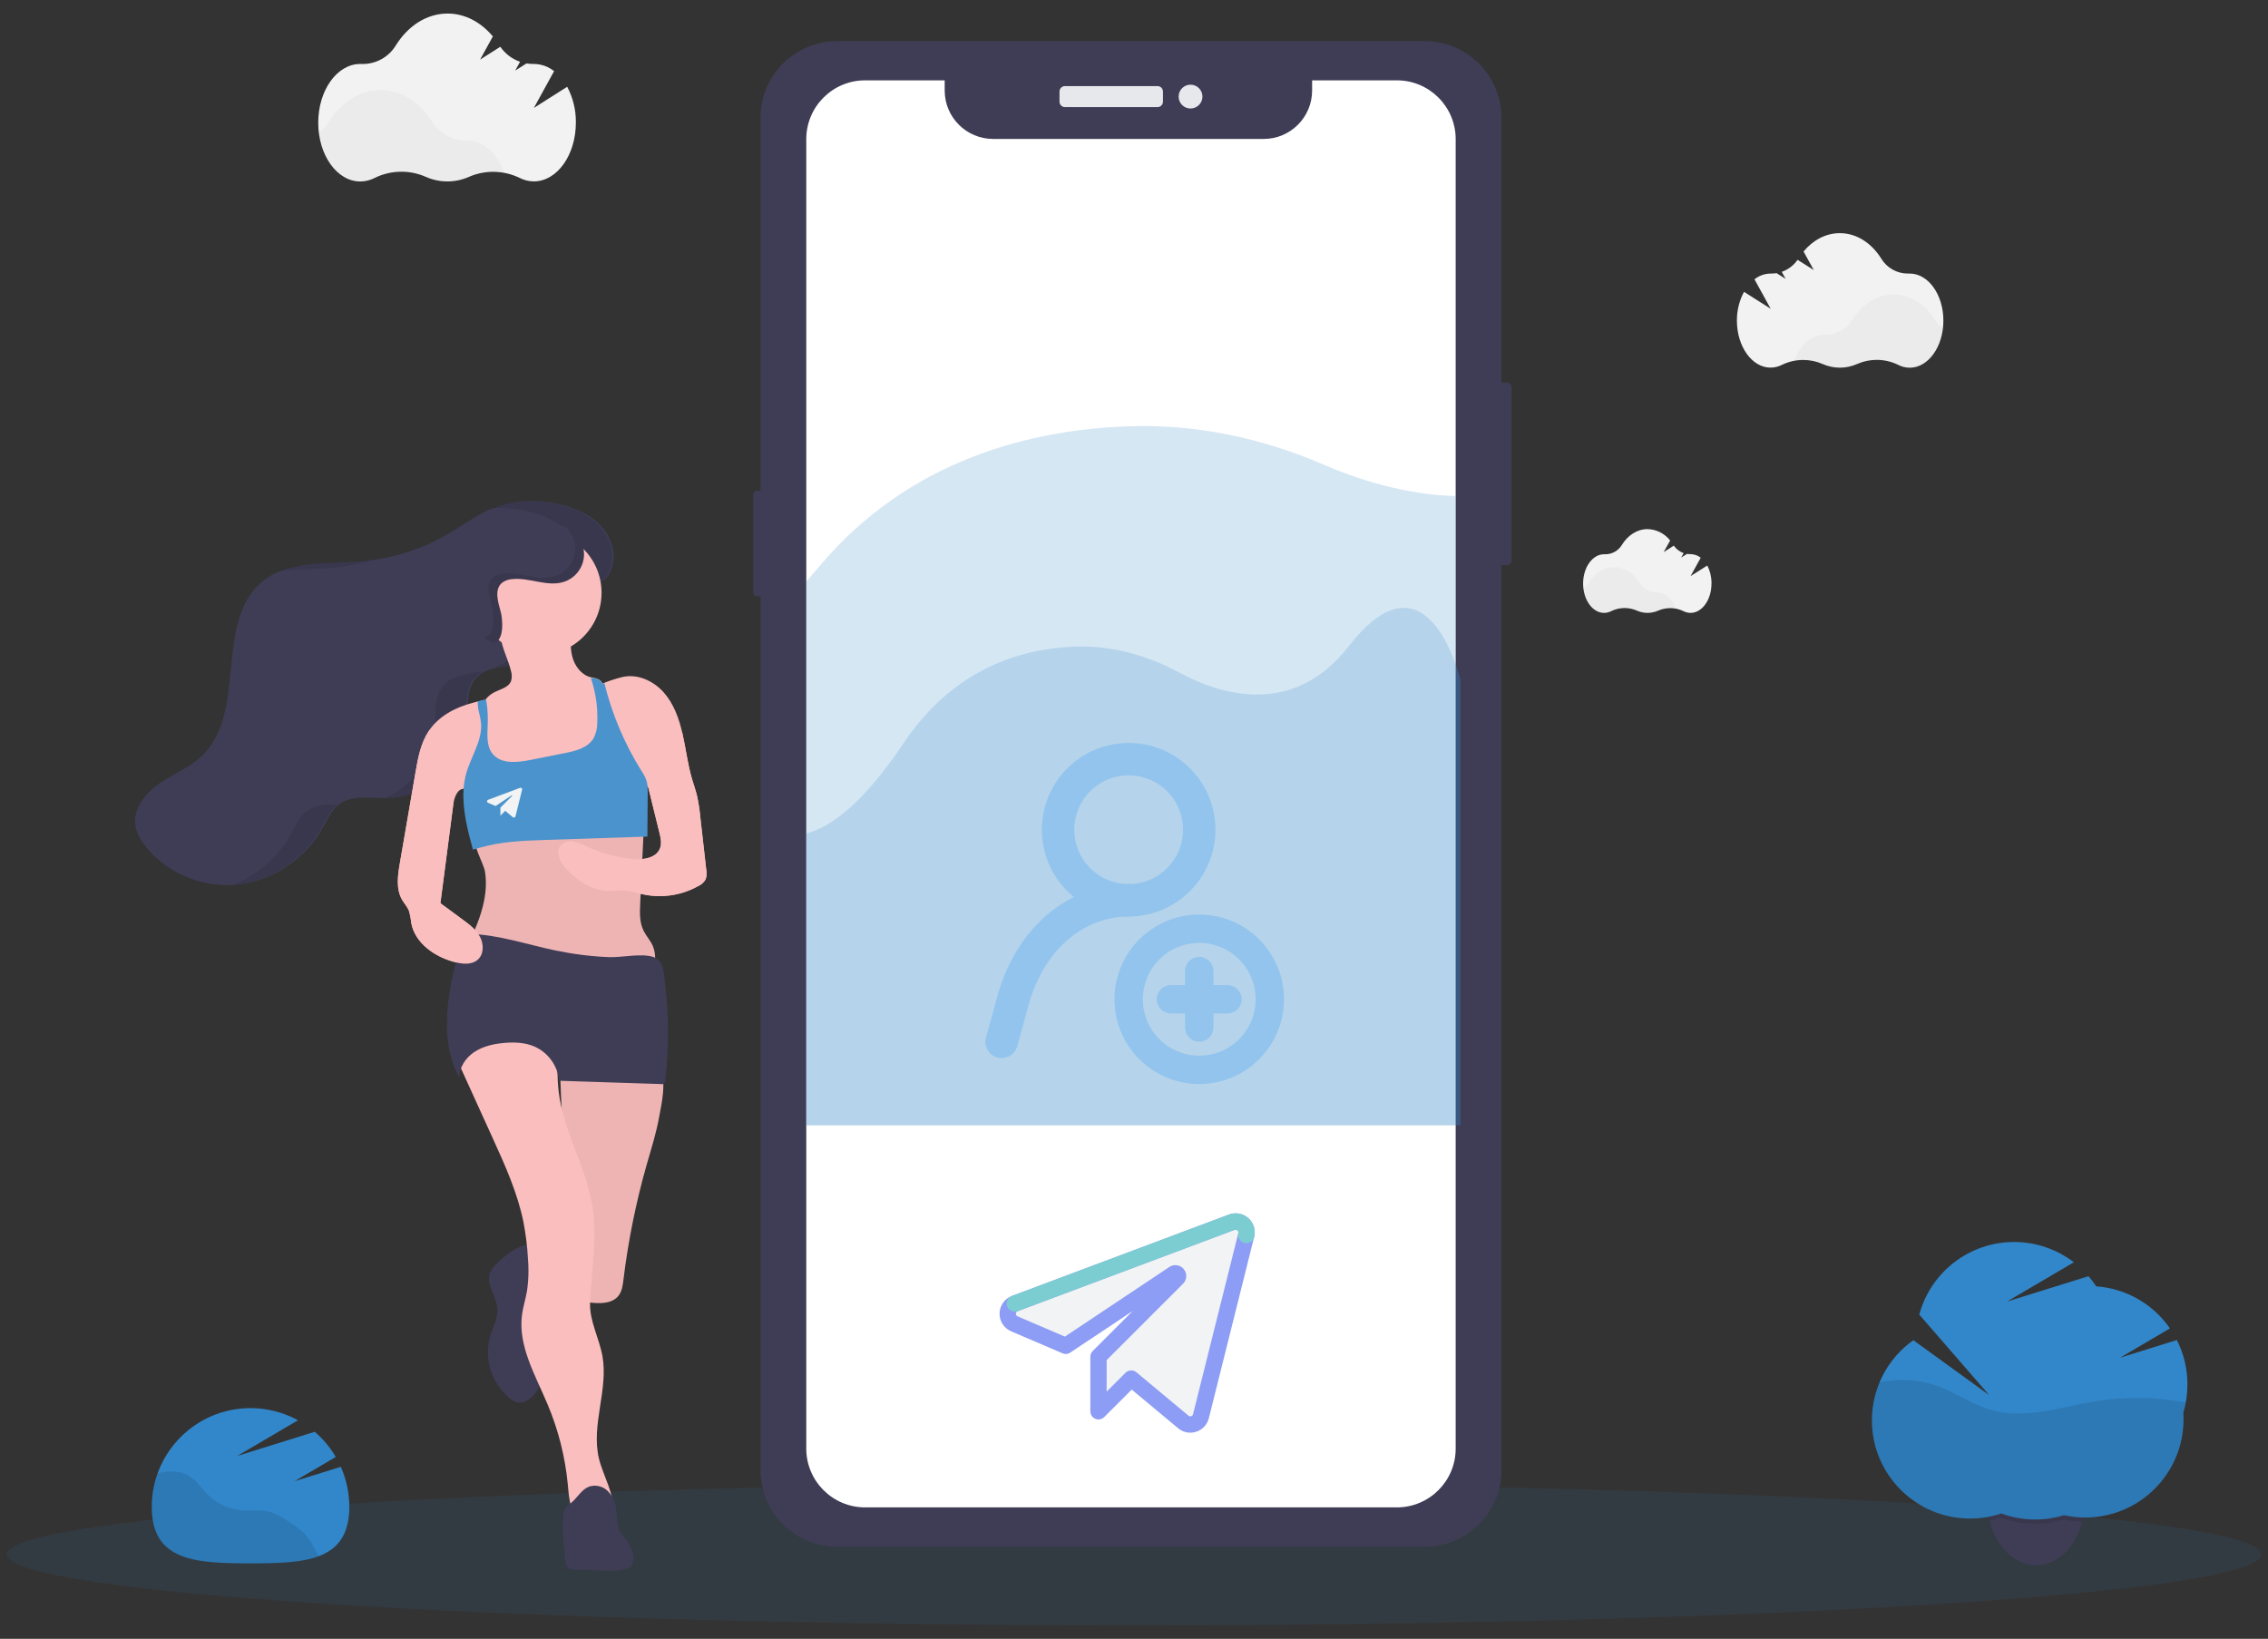 <?xml version="1.0" encoding="UTF-8"?>
<!DOCTYPE svg PUBLIC "-//W3C//DTD SVG 1.1//EN" "http://www.w3.org/Graphics/SVG/1.1/DTD/svg11.dtd">
<!-- Creator: CorelDRAW 2020 (64-Bit) -->
<svg xmlns="http://www.w3.org/2000/svg" xml:space="preserve" width="279.5mm" height="202mm" version="1.1" style="shape-rendering:geometricPrecision; text-rendering:geometricPrecision; image-rendering:optimizeQuality; fill-rule:evenodd; clip-rule:evenodd"
viewBox="0 0 27950 20200"
 xmlns:xlink="http://www.w3.org/1999/xlink"
 xmlns:xodm="http://www.corel.com/coreldraw/odm/2003"
 data-name="Layer 1">
 <rect x="0" y="0" width="27950" height="20200" fill="#333333" stroke="none"/>
 <defs>
  <style type="text/css">
   <![CDATA[
    .str0 {stroke:#93C4ED;stroke-width:400;stroke-linecap:round;stroke-linejoin:round;stroke-miterlimit:22.926}
    .str2 {stroke:#93C4ED;stroke-width:350;stroke-linecap:round;stroke-linejoin:round;stroke-miterlimit:22.926}
    .str1 {stroke:#93C4ED;stroke-width:400;stroke-linecap:round;stroke-linejoin:bevel;stroke-miterlimit:22.926}
    .fil15 {fill:none}
    .fil3 {fill:#3287CA;fill-rule:nonzero}
    .fil1 {fill:#3F3D56;fill-rule:nonzero}
    .fil9 {fill:#4A93CC;fill-rule:nonzero}
    .fil14 {fill:#7BCDD1;fill-rule:nonzero}
    .fil13 {fill:#8D9CF4;fill-rule:nonzero}
    .fil4 {fill:#E6E8EC;fill-rule:nonzero}
    .fil12 {fill:#F1F3F4;fill-rule:nonzero}
    .fil10 {fill:#F2F2F2;fill-rule:nonzero}
    .fil7 {fill:#FBBEBE;fill-rule:nonzero}
    .fil5 {fill:white;fill-rule:nonzero}
    .fil11 {fill:black;fill-rule:nonzero;fill-opacity:0.031}
    .fil8 {fill:black;fill-rule:nonzero;fill-opacity:0.051}
    .fil2 {fill:black;fill-rule:nonzero;fill-opacity:0.102}
    .fil0 {fill:#3287CA;fill-rule:nonzero;fill-opacity:0.102}
    .fil6 {fill:#3287CA;fill-rule:nonzero;fill-opacity:0.2}
   ]]>
  </style>
 </defs>
 <g id="Слой_x0020_1">
  <path class="fil0" d="M27865.62 19160.26c0,-482.21 -6219.04,-873.12 -13890.62,-873.12 -7671.58,0 -13890.62,390.91 -13890.62,873.12 0,482.21 6219.04,873.12 13890.62,873.12 7671.58,0 13890.62,-390.91 13890.62,-873.12z"/>
  <path class="fil1" d="M25686.78 18513.62c0,0.78 0,1.97 0,2.81 0,68.01 -7.17,136.01 -21.15,202.46 -2.65,12.7 -5.56,26.46 -8.47,37.31 -75.14,301.36 -287.07,521.76 -540.01,535.78 -8.47,0 -16.93,0 -26.46,0 -267.49,0 -493.71,-230.72 -568.33,-548.48 -2.12,-8.47 -3.97,-16.93 -5.82,-26.46 -14.02,-66.45 -21.19,-134.45 -21.19,-202.46 0,-0.84 0,-2.03 0,-2.87 0,-430.48 266.44,-779.2 595.31,-779.2 328.87,0 596.12,351.16 596.12,781.11z"/>
  <path class="fil2" d="M25686.78 18513.62c0,0.78 0,1.97 0,2.81 0,68.01 -7.17,136.01 -21.15,202.46 -2.65,12.7 -5.56,26.46 -8.47,37.31 -9,0 -17.73,0 -26.46,0 -65.29,-3.39 -130.92,-12.41 -194.77,-26.45 -56.53,17.47 -114.86,30.82 -173.48,39.67 -45.01,6.74 -90.79,11.04 -136.13,12.67l-46.04 0c0.1,0.07 -0.05,0.07 -0.05,0.07 -54.42,0 -108.99,-3.6 -162.8,-10.79 -87.27,-11.58 -173.36,-33.03 -255.94,-63.52 -45.2,15.03 -91.41,27.39 -138.06,36.96 -2.12,-8.47 -3.97,-16.93 -5.82,-26.46 -14.03,-66.44 -21.2,-134.44 -21.2,-202.45 0,-0.84 0,-2.03 0,-2.87 0,-430.48 266.44,-779.2 595.31,-779.2 328.87,0 595.06,349.84 595.06,779.79z"/>
  <path class="fil3" d="M26956.78 17062.38c0,-0.38 0,-0.97 0,-1.41 0,-188.84 -44.56,-375.32 -129.72,-543.72l-700.09 217.75 614.63 -361.42c-208.58,-301.42 -543.31,-492.48 -909.04,-518.32 -28.61,-43.46 -60.47,-85.28 -94.44,-124.84l-1005.42 313 824.71 -484.72c-211.19,-161.86 -470.34,-249.92 -736.58,-249.92 -546.96,0 -1025.96,367.01 -1168.39,895.05l861.22 991.66 -934.28 -676.04c-320.34,226.72 -510.79,595.06 -510.79,987.62 0,668.26 541.94,1210.2 1210.2,1210.2 130.31,0 260.04,-21.13 383.55,-62.35 133.99,49.06 276.04,74.32 418.83,74.32 120.51,0 240.71,-17.98 355.87,-53.19 85.71,18.98 173.47,28.58 261.38,28.58 668.26,0 1210.05,-541.64 1210.2,-1209.9 0,-26.46 0,-52.92 -2.65,-79.38 33.7,-112.32 50.82,-229.51 50.82,-346.84 0,-1.92 0,-4.28 0,-6.2l-0.01 0.07z"/>
  <path class="fil2" d="M26935.88 17287.01c-197.35,-37.27 -399.34,-56.53 -600.55,-56.53 -173.7,0 -348.18,14.15 -519.52,42.05 -420.42,69.59 -850.11,222.51 -1261.27,110.6 -241.3,-65.62 -449.79,-217.49 -685.54,-301.63 -137.99,-47.96 -283.08,-72.7 -429.12,-72.7 -93.71,0 -187.27,10.31 -278.76,30.29 -61.77,147.82 -93.85,306.86 -93.85,467.24 0,668.56 542.18,1210.73 1210.73,1210.73 130.08,0 259.71,-21.14 382.98,-62.23 134.03,49.15 276.08,74.41 418.87,74.41 120.51,0 240.71,-17.98 355.87,-53.19 85.71,18.98 173.47,28.58 261.38,28.58 668.26,0 1210.05,-541.64 1210.2,-1209.9 0,-26.46 0,-52.92 -2.65,-79.38 12.74,-42.07 23.4,-85.28 31.28,-128.34l-0.05 0z"/>
  <path class="fil1" d="M18416.56 4716.66l151.61 0c33.45,-0.01 60.58,27.12 60.58,60.58l0.01 2128.31c-0.01,33.46 -27.14,60.59 -60.6,60.59l-151.6 0c-33.47,0 -60.6,-27.13 -60.6,-60.59l0.01 -2128.31c-0.01,-33.46 27.12,-60.59 60.58,-60.59z"/>
  <path class="fil1" d="M9325.21 6050.16l79.11 0c23.53,-0.01 42.61,19.07 42.61,42.59l-0.01 1214.97c0.01,23.52 -19.07,42.6 -42.59,42.6l-79.12 0c-23.51,0 -42.59,-19.08 -42.59,-42.6l-0.01 -1214.97c0.01,-23.52 19.09,-42.6 42.61,-42.6z"/>
  <path class="fil1" d="M10316.61 507.13l7242.17 0c521.42,0 944.29,422.87 944.29,944.3l0.01 16668.49c-0.01,521.42 -422.88,944.29 -944.31,944.29l-7242.16 0.01c-521.42,-0.01 -944.29,-422.88 -944.29,-944.31l-0.01 -16668.48c0.01,-521.43 422.88,-944.3 944.31,-944.3z"/>
  <path class="fil4" d="M13124.1 1061.17l1140.62 0c37.1,0.01 67.19,30.1 67.19,67.21l0.01 124.61c-0.01,37.11 -30.1,67.2 -67.21,67.2l-1140.61 0.01c-37.1,-0.01 -67.19,-30.1 -67.19,-67.21l-0.01 -124.61c0.01,-37.11 30.1,-67.2 67.21,-67.2z"/>
  <circle class="fil4" cx="14671.65" cy="1190.55" r="146.84"/>
  <path class="fil5" d="M17939.25 1715.49l0 16139.58c-0.1,400.36 -324.86,724.94 -725.23,724.94 0,0 0,0 0,0l-6552.66 0.02c0.01,-0.02 0.01,-0.02 0.01,-0.02 -400.37,0 -725.13,-324.58 -725.22,-724.95l0 -16139.58c0,-400.45 324.76,-725.21 725.22,-725.21l980.53 -0.01 0 125.94c0.6,329.43 267.77,596.23 597.15,596.38l3333.77 0c329.74,0 597.15,-267.41 597.15,-597.16l0.01 -125.16 1045.37 0c399.93,0.72 723.89,325.3 723.89,725.23 0,0 0,0 0,0l0.01 0z"/>
  <path class="fil6" d="M17996.67 8380.08l0 5488.25 -57.42 0 0 5.56 -8003.11 -0.01 0 -6705.07c51.33,-58.56 103.36,-119.32 156.1,-182.29 1123.95,-1342.23 2651.65,-1695.45 3834.08,-1732.49 810.15,-26.46 1616.6,141.02 2386.54,473.6 406.66,175.68 990.34,368.3 1626.39,387.35l0 2074.86c38.9,110.86 57.42,190.24 57.42,190.24z"/>
  <path class="fil6" d="M17996.67 8380.08l0 5488.25 -8060.53 0 0 -3595.16c287.07,-72.23 687.92,-350.04 1202.27,-1117.6 615.16,-918.37 1450.98,-1159.93 2097.88,-1185.33 443.18,-17.46 884.5,96.31 1305.72,324.11 473.87,255.85 1387.21,564.36 2081.21,-331.26 767.29,-990.34 1175.28,-173.57 1316.04,226.75 38.89,110.86 57.41,190.24 57.41,190.24z"/>
  <path class="fil3" d="M3631.38 18256.71l506.41 -298.72c-68.29,-116.88 -156.25,-221.93 -259.07,-309.9l-955.37 298.26 748.77 -440.27c-179.07,-98.11 -380.4,-149.67 -584.71,-149.67 -672.06,0 -1217.08,545.02 -1217.08,1217.08 0,0 0,0.15 0,0.15 0,672.31 544.78,695.59 1217.08,695.59 672.3,0 1217.08,-23.28 1217.08,-695.59 0.01,-0.48 0.01,-1.22 0.01,-1.66 0,-169.5 -35.62,-337.23 -104.48,-491.96l-568.64 176.69z"/>
  <path class="fil2" d="M3760.23 18910.49c-53.75,-53.91 -114.25,-101.57 -179.37,-141.02 -92.08,-61.12 -187.06,-123.3 -295.54,-144.2 -95.25,-18.26 -193.41,-2.91 -291.04,-8.2 -168.44,-10.33 -327.06,-83.21 -444.73,-204.03 -69.06,-71.44 -123.56,-158.75 -206.64,-214.05 -89.69,-58.74 -203.46,-71.44 -309.83,-56.89 -30.66,4.61 -61.55,11.03 -91.57,18.86 -47.66,131.89 -71.98,271.4 -71.98,411.81 0,0.3 0,0.89 0,1.19 0,672.31 544.78,695.59 1217.08,695.59 326.23,0 622.3,-5.56 840.85,-88.11l-36.51 -68.26c-34.76,-72.72 -78.81,-141.02 -130.68,-202.67l-0.04 -0.02z"/>
  <path class="fil1" d="M6123.23 15573.3c-38.63,33.89 -68.46,76.82 -86.77,124.88 -45.24,141.29 81.23,279.93 93.4,427.83 9.53,117.48 -52.92,227.01 -88.37,339.73 -18.74,65.39 -28.23,133.32 -28.23,201.44 0,224.93 103.29,437.43 280.07,576.43 24.4,20.66 53.22,35.51 84.19,43.38 7.49,0.9 15.08,1.36 22.64,1.36 44.2,0 87.03,-15.47 121.03,-43.69 61.4,-44.64 108.33,-106.58 134.67,-177.78 21.85,-69.93 33.91,-143.02 35.23,-216.21l18.79 -283.1c19.58,-295.54 37.31,-600.34 -34.66,-890.59 -23.55,-95.25 -67.2,-314.06 -177.27,-327.29 -110.07,-13.23 -301.7,152.18 -374.72,223.61z"/>
  <path class="fil7" d="M7968.96 14357.28c-131.77,463.15 -228.19,939.53 -286.03,1417.04 -8.47,67.47 -17.2,138.38 -57.94,192.88 -81.23,109.27 -243.95,102.39 -378.88,84.67 -32.89,-1.9 -64.49,-10.99 -92.84,-26.67 -50.8,-34.4 -61.91,-103.19 -68,-164.31 -92.44,-900.98 -154.18,-1804.35 -185.23,-2710.11 -1.32,-34.66 1129.51,-37.84 1226.34,52.92 96.83,90.76 21.7,430.21 0,545.84 -35.45,205.84 -99.48,406.39 -157.42,607.74z"/>
  <path class="fil8" d="M7968.96 14357.28c-131.77,463.15 -228.19,939.53 -286.03,1417.04 -8.47,67.47 -17.2,138.38 -57.94,192.88 -81.23,109.27 -243.95,102.39 -378.88,84.67 -32.89,-1.9 -64.49,-10.99 -92.84,-26.67 -50.8,-34.4 -61.91,-103.19 -68,-164.31 -92.44,-900.98 -154.18,-1804.35 -185.23,-2710.11 -1.32,-34.66 1129.51,-37.84 1226.34,52.92 96.83,90.76 21.7,430.21 0,545.84 -35.45,205.84 -99.48,406.39 -157.42,607.74z"/>
  <path class="fil7" d="M5614.17 13021.93l457.99 1007.27c152.4,334.96 305.86,673.63 378.62,1034.26 28.86,150.39 48.21,303.62 55.87,456.44 3.93,47.8 6.03,96.09 6.03,144.17 0,83.56 -6.3,167.13 -18.27,249.64 -16.67,96.84 -47.36,191.03 -60.85,288.4 -52.92,388.14 166.95,753.27 317.5,1114.43 129.8,309.69 213.07,638.7 245.48,973.04 13.76,142.61 21.43,293.95 102.92,411.69 148.96,-44.71 294.48,-83.34 449.79,-65.88 27.78,-227.81 -116.15,-437.62 -169.07,-661.46 -97.1,-410.1 117.48,-841.11 44.45,-1256.24 -39.69,-224.9 -162.72,-436.56 -152.66,-664.63 18.79,-415.93 96.84,-836.08 17.46,-1243.54 -89.43,-460.64 -346.6,-879.48 -403.49,-1345.14 -43.66,-357.72 26.46,-753.27 -172.77,-1053.84 -435.16,-25.73 -885.22,231.18 -1099,611.39z"/>
  <path class="fil1" d="M7119.38 19347.58c-45.77,1.59 -99.22,0 -127.53,-36.25 -13.78,-21.06 -21.76,-45.49 -23.01,-70.65 -20.69,-155 -31.76,-312.98 -31.76,-469.69 0,-3.83 0,-7.66 0,-11.5 0,-58.74 2.65,-121.18 35.45,-169.6 24.09,-29.61 51.55,-56.29 81.76,-79.44 70.11,-64.82 121.18,-158.75 211.67,-188.65 20.72,-6.03 42.16,-9.09 63.71,-9.09 61.34,0 120.17,24.78 163.05,68.61 57.05,60.81 92.45,138.91 100.53,221.95 13.23,98.43 2.12,205.58 54.24,291.04 20.64,33.07 49.48,60.06 72.76,91.28 79.38,105.83 150.55,313 -13.23,355.86 -173.57,45.29 -407.46,0.31 -587.64,6.13z"/>
  <path class="fil1" d="M7516.52 7060.86c92.6,-178.86 37.31,-409.05 -94.99,-560.92 -132.3,-151.87 -325.7,-236.53 -523.08,-282.3 -264.58,-61.91 -548.22,-61.38 -801.42,35.98 -201.88,77.52 -375.71,211.67 -561.98,321.2 -328.97,193.57 -697.79,311.52 -1078.17,343.97 -423.33,35.72 -896.14,-19.84 -1223.43,249.77 -599.55,493.71 -182.03,1606.29 -740.83,2144.98 -150.81,145.26 -352.16,223.84 -524.93,342.11 -172.77,118.27 -327.29,307.45 -299.51,514.88 13.23,99.75 67.73,189.71 130.7,268.29 270.4,337.87 724.43,514.88 1153.85,462.23 429.42,-52.65 822.59,-328.35 1031.88,-707.76 52.92,-94.99 95.78,-198.97 179.12,-268.02 166.95,-137.85 411.96,-82.02 628.39,-88.64 481.28,-14.82 918.37,-427.3 960.44,-907.26 17.99,-205.05 -16.93,-443.71 130.44,-587.64 118.8,-116.42 304.54,-115.36 466.99,-151.08 298.45,-65.35 515.67,-281.25 651.93,-544.78 62.44,-121.18 56.09,-256.65 148.7,-357.19 98.67,-110.61 277.79,-57.95 365.9,-227.82z"/>
  <g id="_2598398578608">
   <path class="fil2" d="M4062.39 7002.66c175.14,-14.79 349.29,-48.19 517.82,-98.75 -47.63,6.61 -95.25,12.17 -143.14,16.14 -331.79,27.78 -694.8,0 -993.78,116.68 203.7,-20.85 417.22,-17.14 619.1,-34.07z"/>
   <path class="fil2" d="M3767.11 10009.12c-83.34,68.79 -127.26,173.04 -179.12,268.02 -160.22,288.97 -417.27,512.79 -725.45,631.59 23.55,-1.59 47.1,-3.7 70.64,-6.61 429.42,-52.92 822.59,-328.08 1031.88,-707.5 52.92,-94.99 95.51,-199.23 179.12,-268.02l14.29 -11.11c-145.3,-3.48 -284.47,5.25 -391.36,93.63z"/>
   <path class="fil2" d="M7401.69 6501.53c-132.29,-151.87 -327.03,-236.27 -523.08,-282.31 -264.58,-61.91 -548.22,-61.12 -801.69,36.25l-16.93 6.88c29,-1.53 58.3,-2.47 87.4,-2.47 119.98,0 239.97,14.08 356.57,41.87 196.06,46.04 391.05,130.44 523.08,282.58 132.03,152.14 187.59,382.06 94.99,560.92 -88.11,169.86 -267.23,116.95 -368.04,226.75 -92.6,100.28 -86.25,236.01 -148.7,357.19 -117.21,226.75 -294.75,417.78 -531.81,508.53 82.81,-19.58 171.71,-28.31 254.26,-46.3 298.45,-65.62 515.67,-281.25 651.93,-544.78 62.71,-121.18 56.36,-256.91 148.7,-357.19 101.07,-109.8 280.19,-57.15 368.04,-226.75 92.61,-178.31 37.31,-408.5 -94.72,-561.17z"/>
   <path class="fil2" d="M5953.36 8274.24c-162.45,35.45 -348.19,34.66 -466.99,150.81 -147.37,144.2 -112.45,382.85 -130.44,587.9 -31.49,358.51 -283.63,679.45 -609.86,825.24l24.08 0c481.28,-14.82 918.1,-427.57 960.17,-907.26 18.26,-205.32 -16.67,-443.97 130.7,-587.9 33.76,-32.21 73.56,-57.6 116.96,-74.61l-24.62 5.82z"/>
  </g>
  <path class="fil7" d="M7524.46 9468.84c-21.96,38.89 -67.2,56.89 -109.27,72.5 -435.5,160.34 -893.76,323.59 -1353.08,256.12 -17.2,-72.23 -34.13,-144.73 -51.06,-216.96 -24.52,-104.78 -49.22,-209.56 -74.09,-314.33 -11.64,-50.01 -23.55,-100.54 -33.07,-151.34l0 -0.01c-11.95,-58.49 -18.03,-118.4 -18.03,-178.2 0,-21.92 0.87,-43.96 2.39,-65.77 2.76,-29.5 8.14,-58.9 15.89,-87.53 13.57,-52.16 36.36,-101.63 67.22,-145.83 5.29,-7.14 10.85,-14.29 16.67,-21.17l-0.01 0.03c26.17,-31.51 57.94,-58.02 93.67,-78.06 78.05,-42.86 185.21,-61.12 216.69,-144.2 5.53,-19.7 8.35,-40.11 8.35,-60.57 0,-24.38 -4,-48.62 -11.78,-71.71 -26.46,-105.83 -74.35,-205.32 -103.98,-310.09 -37.57,-132.29 19.05,-124.09 146.84,-156.1 230.19,-57.94 470.96,-99.48 707.23,-52.92 -11.11,116.68 -21.96,236.27 7.41,350.04 29.37,113.77 107.95,221.72 220.93,253.21 16.67,4.76 34.4,7.67 52.92,11.64l-0.01 0c24.52,3.93 47.83,13.56 68,28.05 13.92,11.48 25,26.09 32.28,42.6 11.49,27.86 19.09,57.33 22.48,87.32 41.45,277.62 71.35,556.58 89.7,836.86l0 10.58c1.44,9.4 2.16,18.97 2.16,28.49 0,26.64 -5.62,53.02 -16.44,77.34l-0.01 0.01z"/>
  <path class="fil7" d="M5282.38 9012.96c-98.95,150.55 -132.29,333.64 -162.45,511.44l-192.09 1113.9c-26.46,152.4 -50.01,319.88 28.05,453.5 26.46,45.24 63.5,84.4 82.81,132.29 14.52,48.1 24.25,97.81 28.62,147.88 44.98,255.32 296.07,427.57 547.95,489.48 91.02,22.49 197.38,31.22 269.08,-29.37 79.38,-65.88 79.38,-191.29 32.54,-281.78 -46.84,-90.49 -132.29,-154.52 -215.11,-215.11l-274.37 -202.14 158.75 -1217.08c11.64,-88.37 52.92,-202.94 142.35,-193.15 81.49,8.73 144.2,127.53 216.69,89.16 22.67,-15.35 38.7,-38.84 44.7,-65.6 31.75,-99.75 23.02,-207.17 14.02,-311.68l-32.81 -377.3c-10.85,-122.5 20.64,-214.31 35.45,-329.41 17.2,-134.14 -72.23,-93.4 -182.56,-64.56 -211.95,56.11 -419.12,162.73 -541.62,349.53z"/>
  <path class="fil7" d="M8694.18 10842.29c-20.13,33.88 -50.01,60.99 -85.7,77.76 -146.16,82.44 -311.39,125.8 -479.24,125.8 -76.12,0 -152.13,-8.93 -226.11,-26.57 -55.04,-16.07 -111.32,-29.49 -167.79,-39.18 -90.49,-11.11 -182.56,6.88 -273.84,0 -185.21,-14.02 -347.93,-129.65 -476.25,-264.58 -77.26,-79.38 -147.37,-209.29 -75.41,-294.48 32.1,-32.8 76.1,-51.32 122.02,-51.32 11.9,0 23.79,1.25 35.42,3.71 55.97,12.47 110.1,32.65 160.56,59.8 177.09,81.99 366.65,134.45 560.75,154.53 132.29,13.76 300.57,-8.73 346.34,-134.41 22.23,-61.12 6.61,-128.85 -9,-192.09 -42.74,-173.21 -85.45,-346.51 -128.13,-519.9 -2.91,-15.12 -8.29,-29.71 -15.86,-43.13 -2.16,-3.62 -4.75,-7.01 -7.67,-10.06 -16.87,-14.05 -37.31,-23.23 -59.01,-26.46 -98.69,-24.34 -197.38,-63.76 -268.02,-136.53 -46.29,-51.55 -83.28,-111.08 -109.02,-175.41 -7.41,-16.14 -14.29,-32.54 -21.43,-48.95 -54.24,-126.47 -111.39,-256.12 -155.58,-388.94 -30.6,-89.54 -53.73,-182.27 -67.92,-275.97 -11.64,-81.23 -17.99,-118.53 26.46,-154.52 11.82,-8.96 24.52,-16.94 37.76,-23.78 20.37,-10.85 43.39,-21.7 67.73,-32.01l23.55 -9.79c72.11,-28.71 146.68,-52.7 222.44,-70.95 183.62,-42.6 379.68,46.3 505.62,186.8 125.94,140.5 191.29,324.38 233.1,508.26 41.81,183.88 63.24,372.27 115.62,553.24 20.37,70.91 45.77,140.76 63.24,211.67 18.69,84.05 32.34,169.94 40.04,255.83 24.86,219.28 49.63,438.55 74.33,657.8 3.41,15.35 5.13,31.11 5.13,46.84 0,26.3 -4.79,52.39 -14.12,76.97l-0.01 0.02z"/>
  <path class="fil7" d="M5977.44 10747.04c52.92,337.61 -99.22,669.66 -246.33,978.96 83.34,60.85 185.21,91.02 284.69,117.21 468.87,123.09 953.98,185.97 1439.08,185.97 201.09,0 403.56,-11.06 603.27,-32.48 16.4,-114.3 31.75,-235.48 -15.08,-340.78 -29.1,-65.35 -79.38,-118.53 -111.39,-182.56 -52.92,-105.83 -47.63,-228.86 -41.8,-346.34l47.59 -1000.69c-328.35,-151.34 -709.08,-9.53 -1070.24,10.85 -187.06,10.58 -376.5,-12.17 -560.92,20.9 -95.78,17.2 -396.88,64.56 -442.12,163.25 -45.24,98.69 97.11,318.29 113.25,425.71z"/>
  <path class="fil8" d="M5977.44 10747.04c52.92,337.61 -99.22,669.66 -246.33,978.96 83.34,60.85 185.21,91.02 284.69,117.21 468.87,123.09 953.98,185.97 1439.08,185.97 201.09,0 403.56,-11.06 603.27,-32.48 16.4,-114.3 31.75,-235.48 -15.08,-340.78 -29.1,-65.35 -79.38,-118.53 -111.39,-182.56 -52.92,-105.83 -47.63,-228.86 -41.8,-346.34l47.59 -1000.69c-328.35,-151.34 -709.08,-9.53 -1070.24,10.85 -187.06,10.58 -376.5,-12.17 -560.92,20.9 -95.78,17.2 -396.88,64.56 -442.12,163.25 -45.24,98.69 97.11,318.29 113.25,425.71z"/>
  <path class="fil1" d="M6847.39 11715.94c-355.86,-74.08 -705.64,-196.59 -1068.92,-205.05 -3.14,-0.33 -6.36,-0.5 -9.54,-0.5 -15.08,0 -29.96,3.62 -43.36,10.54 -17.71,14.67 -29.56,35.26 -33.33,57.95 -37.58,129.65 -71.19,260.27 -100.83,391.86 -98.43,437.36 -146.84,920.49 69.59,1313.13 -2.12,-127.53 78.05,-246.86 185.21,-317.5 107.16,-70.64 235.48,-99.22 362.48,-110.86 127,-11.64 262.73,-6.88 381,45.24 168.15,76.41 282.89,236.81 300.83,420.64l1250.16 40.48c4.17,1.24 8.51,1.87 12.85,1.87 25.27,0 45.77,-20.5 45.77,-45.77 0,-2.03 -0.13,-4.06 -0.4,-6.07 21.52,-192.51 33.35,-388.02 33.35,-582.29 0,-208.59 -13.08,-417.8 -38.6,-624.52 -13.76,-111.92 -15.61,-267.23 -141.55,-309.3 -150.28,-50.27 -387.88,8.47 -548.48,1.59 -220.02,-8.78 -440.69,-37.04 -656.4,-81.67l0.17 0.23z"/>
  <path class="fil9" d="M7982.19 9755.91l-3.97 555.63 -1264.71 42.07c-232.04,7.94 -465.93,15.88 -692.15,67.47 -65.09,14.82 -129.38,33.34 -193.41,51.59 -66.68,-244.21 -132.29,-500.06 -114.83,-749.04l0 0c4.82,-67.08 16.6,-133.79 34.99,-198.45 40.22,-139.7 115.62,-271.46 155.84,-409.58l-0.06 0.02c16.17,-53.65 25.2,-109.61 26.5,-165.66 -3,-56.02 -11.94,-111.68 -26.46,-165.87 -10.91,-41.82 -16.49,-85.07 -16.49,-128.32 0,-2.61 0.06,-5.4 0.06,-7.94l100.28 -30.96 -0.02 0.01c2.91,11.91 5.29,23.55 7.41,35.72 4.23,25.14 7.67,50.8 10.05,76.46l0 0c4.09,45.98 6.19,92.6 6.19,138.85 0,17.39 -0.38,35.16 -0.96,52.36 -3.44,127.53 -20.64,269.61 59,370.42 103.45,129.38 302.42,109.27 464.87,76.99l425.45 -84.93c134.41,-26.46 284.43,-64.03 354.54,-181.77 30,-57.1 45.83,-120.58 46.13,-185.1l0 -12.7c0.93,-21.55 1.47,-44.03 1.47,-65.8 0,-118.48 -14.63,-237.14 -43,-352.05 -10.32,-42.86 -23.02,-85.2 -37.31,-126.74l42.57 0.05c24.52,3.94 47.83,13.57 68,28.06 13.92,11.48 25,26.09 32.28,42.6l23.55 -9.79c93.71,382.96 249.13,750.28 458.31,1084.61 26.82,38.4 48.38,80.5 63.48,124.78 6.24,24.01 9.82,48.76 10.54,73.56 2.12,15.61 1.86,34.4 1.86,53.45z"/>
  <circle class="fil7" cx="6646.04" cy="7306.93" r="767.29"/>
  <path class="fil7" d="M5282.38 9012.96c-98.95,150.55 -132.29,333.64 -162.45,511.44l-192.09 1113.9c-26.46,152.4 -50.01,319.88 28.05,453.5 26.46,45.24 63.5,84.4 82.81,132.29 14.52,48.1 24.25,97.81 28.62,147.88 44.98,255.32 296.07,427.57 547.95,489.48 91.02,22.49 197.38,31.22 269.08,-29.37 79.38,-65.88 79.38,-191.29 32.54,-281.78 -46.84,-90.49 -132.29,-154.52 -215.11,-215.11l-274.37 -202.14 158.75 -1217.08c10.54,-87.56 -181.28,-1089.81 -303.78,-903.01z"/>
  <path class="fil7" d="M8410.28 9041.53c41.8,183.89 63.24,372.27 115.62,553.24 20.37,71.17 45.77,140.76 63.24,211.67 18.68,84.05 32.31,169.78 39.99,255.5l74.35 657.75c3.07,14.82 4.67,29.97 4.67,45.06 0,26.19 -4.74,52.22 -13.95,76.74 -20.21,33.82 -50.09,60.95 -85.72,77.79 -146.26,82.2 -311.79,125.58 -479.71,125.58 -75.89,0 -151.91,-8.96 -225.65,-26.41 -55,-16.3 -111.28,-29.6 -167.74,-39.09 -90.49,-11.38 -182.56,6.88 -273.84,0 -185.21,-14.02 -347.93,-129.38 -476.25,-263.26 -77.26,-79.38 -147.37,-209.55 -75.41,-294.75 32.06,-32.85 76.06,-51.37 121.98,-51.37 11.9,0 23.79,1.25 35.42,3.71 55.93,12.59 110.13,32.8 160.58,60.05 176.87,81.73 366.68,134.16 560.61,154.32 132.29,14.02 300.57,-8.47 346.34,-134.41 22.23,-61.12 6.61,-128.85 -9,-192.09l-128.06 -519.91c-5.24,-18.02 370.73,-883.74 412.53,-700.12z"/>
  <path class="fil1" d="M6171.11 7543.2c-34.13,-122.5 -82.02,-275.7 14.02,-358.78 34.53,-26.61 76.14,-42.56 119.61,-45.76 215.64,-26.46 438.68,100.54 645.05,32.81 147.48,-48.17 247.35,-185.84 247.35,-341.03 0,-127.9 -68.16,-246.25 -178.8,-310.38 -90.22,-52.92 -197.91,-63.24 -301.89,-72.5 -273.84,-25.14 -559.33,-48.42 -815.45,52.92 -256.12,101.34 -472.04,362.21 -419.13,632.35 24.61,128.85 104.25,239.71 185.21,342.37 62.18,78.05 311.68,449.79 411.96,444.5 141.29,-7.94 114.3,-296.86 92.07,-376.5z"/>
  <path class="fil2" d="M7018.31 6520.06c-15.2,-8.81 -31.22,-16.55 -47.59,-23.03 74.77,67.89 117.5,164.29 117.5,265.32 0,155.05 -99.76,292.51 -247.16,340.58 -206.38,67.73 -429.42,-59.27 -645.05,-32.81 -43.48,3.21 -85.09,19.16 -119.59,45.78 -96.04,83.08 -48.15,236.27 -14.02,358.78 22.23,79.38 49.21,368.56 -91.55,376.5l-2.41 -0.01c43.66,42.6 83.08,70.38 111.13,68.79 140.76,-7.94 113.77,-296.86 91.55,-376.5 -34.13,-122.5 -82.02,-275.7 14.02,-358.78 34.52,-26.61 76.13,-42.56 119.6,-45.76 215.64,-26.46 438.68,100.54 645.05,32.81 147.48,-48.17 247.35,-185.84 247.35,-341.03 0,-127.9 -68.16,-246.25 -178.8,-310.38l-0.03 -0.26z"/>
  <path class="fil10" d="M6990 1069.64l-410.63 260.35 249.24 -453.23c-70.55,-56.35 -158.15,-87.57 -248.43,-88.61l-6.63 -0.03c-2.21,0 -4.73,0.06 -7.02,0.06 -26.16,0 -52.38,-2.17 -78.19,-6.39l-139.17 88.11 59.8 -108.48c-98.66,-34.32 -183.95,-99.28 -243.37,-185.22l-249.24 158.75 157.43 -286.01c-145.79,-174.89 -342.11,-282.05 -558.01,-282.05 -259.03,0 -489.74,153.99 -638.7,393.96 -86.46,141.51 -240.48,227.85 -406.36,227.85 -5.64,0 -11.4,-0.12 -16.98,-0.29l-14.06 -0.02c-286.01,0 -517.79,324.11 -517.79,724.16 0,400.05 231.78,724.16 517.79,724.16 62.9,-0.27 124.9,-15.82 180.47,-45.23 101.58,-49.45 213.31,-75.22 326.4,-75.22 103.26,0 205.61,21.49 300.13,63.01 83.7,37.48 174.67,56.92 266.43,56.92 91.76,0 182.73,-19.44 266.45,-56.87 93.71,-40.61 195.09,-61.69 297.29,-61.69 112.15,0 222.93,25.28 323.95,73.82 54.98,28.78 116.21,44.02 178.3,44.21 286.01,0 517.79,-324.38 517.79,-724.16 -0.02,-3.75 0.09,-7.9 0.09,-11.71 0,-149.9 -36.78,-297.79 -106.96,-430.2l-0.02 0.05z"/>
  <path class="fil11" d="M6215.83 2129.29c-46.94,-8.89 -94.63,-13.37 -142.41,-13.37 -103.21,0 -205.58,21 -300.49,61.5 -83.81,37.39 -174.64,56.79 -266.43,56.79 -91.79,0 -182.62,-19.4 -266.43,-56.75 -94.46,-41.42 -196.64,-62.84 -299.83,-62.84 -113.12,0 -225.06,25.8 -326.7,75.29 -55.6,29.28 -117.59,44.77 -180.48,44.96 -254,0 -465.4,-255.85 -509.32,-593.46 50.56,-37.07 93.82,-83.59 127.01,-136.81 148.96,-240.24 379.68,-394.23 638.7,-394.23 259.02,0 486.83,152.14 635,389.73 89.41,143.35 246.54,230.52 415.51,230.52 2.15,0 4.42,-0.06 6.52,-0.06l6.59 0.01c202.41,0 377.56,162.19 462.76,398.72z"/>
  <path class="fil10" d="M21039.38 6970.91l-204.79 129.91 124.35 -226.22c-35.21,-28.02 -78.85,-43.61 -123.84,-44.18l-3.42 -0.01c-1.34,0.02 -2.77,0.05 -4.14,0.05 -12.78,0 -25.56,-1 -38.19,-2.95l-70.65 44.44 29.9 -54.24c-49.18,-17.02 -91.78,-49.31 -121.46,-92.06l-124.35 79.38 79.38 -142.61c-66.88,-86.33 -169.18,-138.08 -278.36,-140.75 -129.12,0 -244.21,76.73 -317.5,196.59 -43.27,70.55 -120.16,113.64 -202.99,113.64 -2.88,0 -5.81,-0.06 -8.66,-0.15l-6.87 -0.02c-142.61,0 -258.23,161.93 -258.23,361.16 0,199.23 115.62,361.42 258.23,361.42 31.34,-0.11 62.25,-7.85 89.96,-22.47 50.76,-24.69 106.61,-37.61 163.1,-37.61 51.39,0 102.29,10.64 149.36,31.25 41.53,18.78 86.67,28.64 132.29,28.84 45.55,-0.12 90.63,-9.75 132.28,-28.05 46.87,-20.34 97.46,-30.82 148.55,-30.82 55.79,0 111.03,12.58 161.3,36.64 27.38,14.46 57.91,22.11 88.88,22.23 142.61,0 258.23,-161.93 258.23,-361.42 0.05,-2.98 0.11,-6.16 0.11,-9.18 0,-74.1 -18.05,-147.25 -52.47,-212.8l0 -0.01z"/>
  <path class="fil11" d="M20652.29 7499.54c-23.49,-4.47 -47.45,-6.78 -71.41,-6.78 -51.48,0 -102.5,10.55 -149.78,30.85 -41.62,18.53 -86.72,28.17 -132.3,28.17 -45.58,0 -90.68,-9.64 -132.29,-28.16 -47.14,-20.59 -98.14,-31.26 -149.63,-31.26 -56.37,0 -112.11,12.82 -162.83,37.35 -27.69,14.73 -58.59,22.57 -89.96,22.76 -126.74,0 -232.04,-127.79 -254,-296.07 25.26,-18.49 46.74,-41.66 63.22,-68.26 74.35,-119.86 189.44,-196.59 317.5,-196.59 128.06,0 242.89,75.94 317.5,194.2 44.43,71.89 122.97,115.67 207.49,115.67 1.37,0 2.83,-0.03 4.17,-0.03l3.19 -0.02c99.22,-0.79 186.8,80.17 229.13,198.17z"/>
  <path class="fil10" d="M21492.61 3597.2l328.88 208.76 -200.03 -363.27c56.59,-45.06 126.63,-70.01 198.94,-70.89l5.32 -0.02c1.84,-0.01 3.88,0.04 5.77,0.04 20.92,0 41.83,-1.7 62.46,-5.06l111.65 70.64 -47.89 -86.78c78.95,-27.69 147.25,-79.6 195.02,-148.19l199.76 126.47 -126.21 -229.13c116.68,-140.23 274.11,-225.95 447.15,-225.95 207.7,0 392.38,123.3 511.7,315.65 69.52,113.35 192.98,182.52 325.96,182.52 4.11,0 8.4,-0.09 12.46,-0.19l11.11 -0.02c229.13,0 414.87,259.82 414.87,580.23 0,320.41 -185.21,580.23 -414.87,580.23 -50.38,-0.22 -99.97,-12.69 -144.45,-36.23 -81.55,-39.73 -171.23,-60.45 -261.93,-60.45 -82.89,0 -164.98,17.29 -240.8,50.64 -67.08,29.93 -139.88,45.51 -213.38,45.51 -73.5,0 -146.3,-15.58 -213.36,-45.53 -75.22,-32.56 -156.47,-49.51 -238.45,-49.51 -89.73,0 -178.43,20.24 -259.24,59.04 -44.2,23 -93.32,35.22 -143.16,35.49 -229.13,0 -414.87,-259.82 -414.87,-580.23 -0.01,-1.62 -0.01,-3.42 -0.01,-5.04 0,-121.62 30.18,-241.62 87.57,-348.74l0.03 0.01z"/>
  <path class="fil11" d="M22112.53 4446.25c37.64,-7.15 76.13,-10.81 114.55,-10.81 82.82,0 164.97,16.82 241.06,49.41 67.07,29.96 139.87,45.54 213.37,45.54 73.5,0 146.3,-15.58 213.36,-45.53 75.75,-33.14 157.76,-50.39 240.51,-50.39 90.86,0 180.55,20.69 262.21,60.45 44.52,23.47 94.11,35.86 144.46,36.01 203.46,0 372.8,-205.05 408.25,-476.25 -40.74,-29.54 -75.45,-66.97 -101.84,-109.82 -119.33,-192.09 -304.27,-315.65 -511.7,-315.65 -207.43,0 -390.26,121.97 -509.59,312.21 -71.56,115.18 -197.64,185.26 -333.26,185.26 -1.63,0 -3.3,-0.05 -4.89,-0.05l-5.28 0c-162.46,0.27 -302.95,130.18 -371.21,319.62z"/>
  <path class="fil12" d="M15180.53 15064.46l-2674.72 1003.08c-52.48,19.67 -87.3,69.87 -87.3,125.96 0,53.79 32.09,102.44 81.53,123.58l633.69 271.57 1331.47 -887.74c5.94,-4.88 13.43,-7.56 21.17,-7.56 18.48,0 33.48,15 33.48,33.48 0,10.04 -4.5,19.55 -12.27,25.9l-970.17 970.17 0 672.82 403.52 -403.52 642.32 535.27c24.15,20.1 54.64,31.15 86.1,31.15 61.73,0 115.54,-42 130.49,-101.88l558.46 -2233.37c2.73,-10.74 4.12,-21.85 4.12,-32.95 0,-74.29 -60.26,-134.56 -134.56,-134.56 -16.15,0 -32.21,2.94 -47.33,8.6z"/>
  <path class="fil13" d="M14668.9 17659.27c-54.83,-0.05 -107.96,-19.42 -149.96,-54.65l-571.99 -476.65 -338.76 338.68c-18.76,18.84 -44.31,29.41 -70.88,29.41 -55.38,0 -100.35,-44.88 -100.37,-100.29l-0.03 -672.54c0.03,-0.05 0.03,-0.07 0.03,-0.07 0,-26.61 10.57,-52.15 29.36,-70.96l493.92 -493.93 -770.85 513.86c-16.46,11 -35.83,16.89 -55.66,16.89 -13.55,0 -27.01,-2.76 -39.48,-8.09l-633.71 -271.55c-86.36,-37.02 -142.35,-121.94 -142.35,-215.88 0,-97.89 60.79,-185.56 152.41,-219.91l2674.77 -1003.07c26.32,-9.89 54.24,-14.95 82.39,-14.95 129.73,0 234.92,105.2 234.92,234.93 0,19.17 -2.37,38.28 -7,56.87l-558.49 2233.87c-19.37,78.42 -78.04,141.41 -154.94,166.25 -23.67,7.71 -48.45,11.76 -73.36,11.78l0.03 0zm-728.1 -767.42c23.47,-0.05 46.23,8.22 64.23,23.24l642.32 535.28c6.1,5.18 13.83,8.01 21.85,8.01 3.62,0 7.23,-0.58 10.65,-1.72 11.28,-3.54 19.85,-12.74 22.55,-24.22l558.41 -2233.8c0.66,-2.65 0.99,-5.38 0.99,-8.14 0,-18.84 -15.27,-34.11 -34.11,-34.11 -4.05,0 -8.09,0.73 -11.89,2.14l0 0 -2674.79 1002.95c-13.28,5.01 -22.1,17.76 -22.1,31.99 0,13.68 8.16,26.05 20.73,31.44l583.65 250.1 1286.33 -857.57c22.23,-15.2 48.58,-23.34 75.51,-23.34 73.89,0 133.82,59.93 133.82,133.82 0,36.04 -14.54,70.55 -40.33,95.74l-941 941.12 0 388.68 232.17 -232.17c18.84,-18.87 44.38,-29.49 71.01,-29.49l0 0.05zm1239.73 -1827.34l0 0z"/>
  <path class="fil14" d="M12505.81 16167.91c-55.08,-0.41 -99.56,-45.24 -99.56,-100.37 0,-41.52 25.59,-78.77 64.33,-93.67l2674.77 -1003.35c26.32,-9.89 54.24,-14.95 82.39,-14.95 129.73,0 234.92,105.2 234.92,234.93 0,19.17 -2.37,38.28 -7,56.87 -11.13,44.71 -51.31,76.09 -97.39,76.09 -55.43,0 -100.36,-44.93 -100.36,-100.37 0,-8.19 1.01,-16.33 2.98,-24.27 0.63,-2.66 0.96,-5.36 0.96,-8.07 0,-18.89 -15.3,-34.19 -34.19,-34.19 -4.02,0 -8.01,0.71 -11.81,2.1l-2674.84 1002.82c-11.15,4.2 -23.04,6.4 -35,6.4 -0.05,0 -0.1,0 -0.15,0l-0.05 0.03z"/>
  <path class="fil12" d="M6408.28 9710.91l-393.27 147.48c-7.71,2.89 -12.83,10.27 -12.83,18.52 0,7.91 4.72,15.06 11.99,18.17l93.17 39.93 195.76 -130.53c0.88,-0.71 1.98,-1.11 3.12,-1.11 2.71,0 4.92,2.21 4.92,4.92 0,1.48 -0.66,2.88 -1.81,3.81l-142.64 142.65 0 98.92 59.33 -59.33 94.44 78.7c3.55,2.96 8.03,4.58 12.66,4.58 9.08,0 16.99,-6.17 19.18,-14.98l82.12 -328.37c0.4,-1.58 0.6,-3.21 0.6,-4.84 0,-10.93 -8.86,-19.79 -19.78,-19.79 -2.38,0 -4.74,0.43 -6.96,1.27z"/>
  <path class="fil15 str0" d="M12343.64 12841.88l137.4 -499.66c227.22,-826.61 827.66,-1245.4 1428.11,-1245.4"/>
  <circle class="fil15 str1" cx="13909.15" cy="10227.09" r="869.73"/>
  <circle class="fil15 str2" cx="14778.88" cy="12317.23" r="869.73"/>
  <line class="fil15 str2" x1="14430.96" y1="12317.23" x2="15126.8" y2= "12317.23" />
  <line class="fil15 str2" x1="14778.88" y1="11969.31" x2="14778.88" y2= "12665.15" />
 </g>
</svg>

